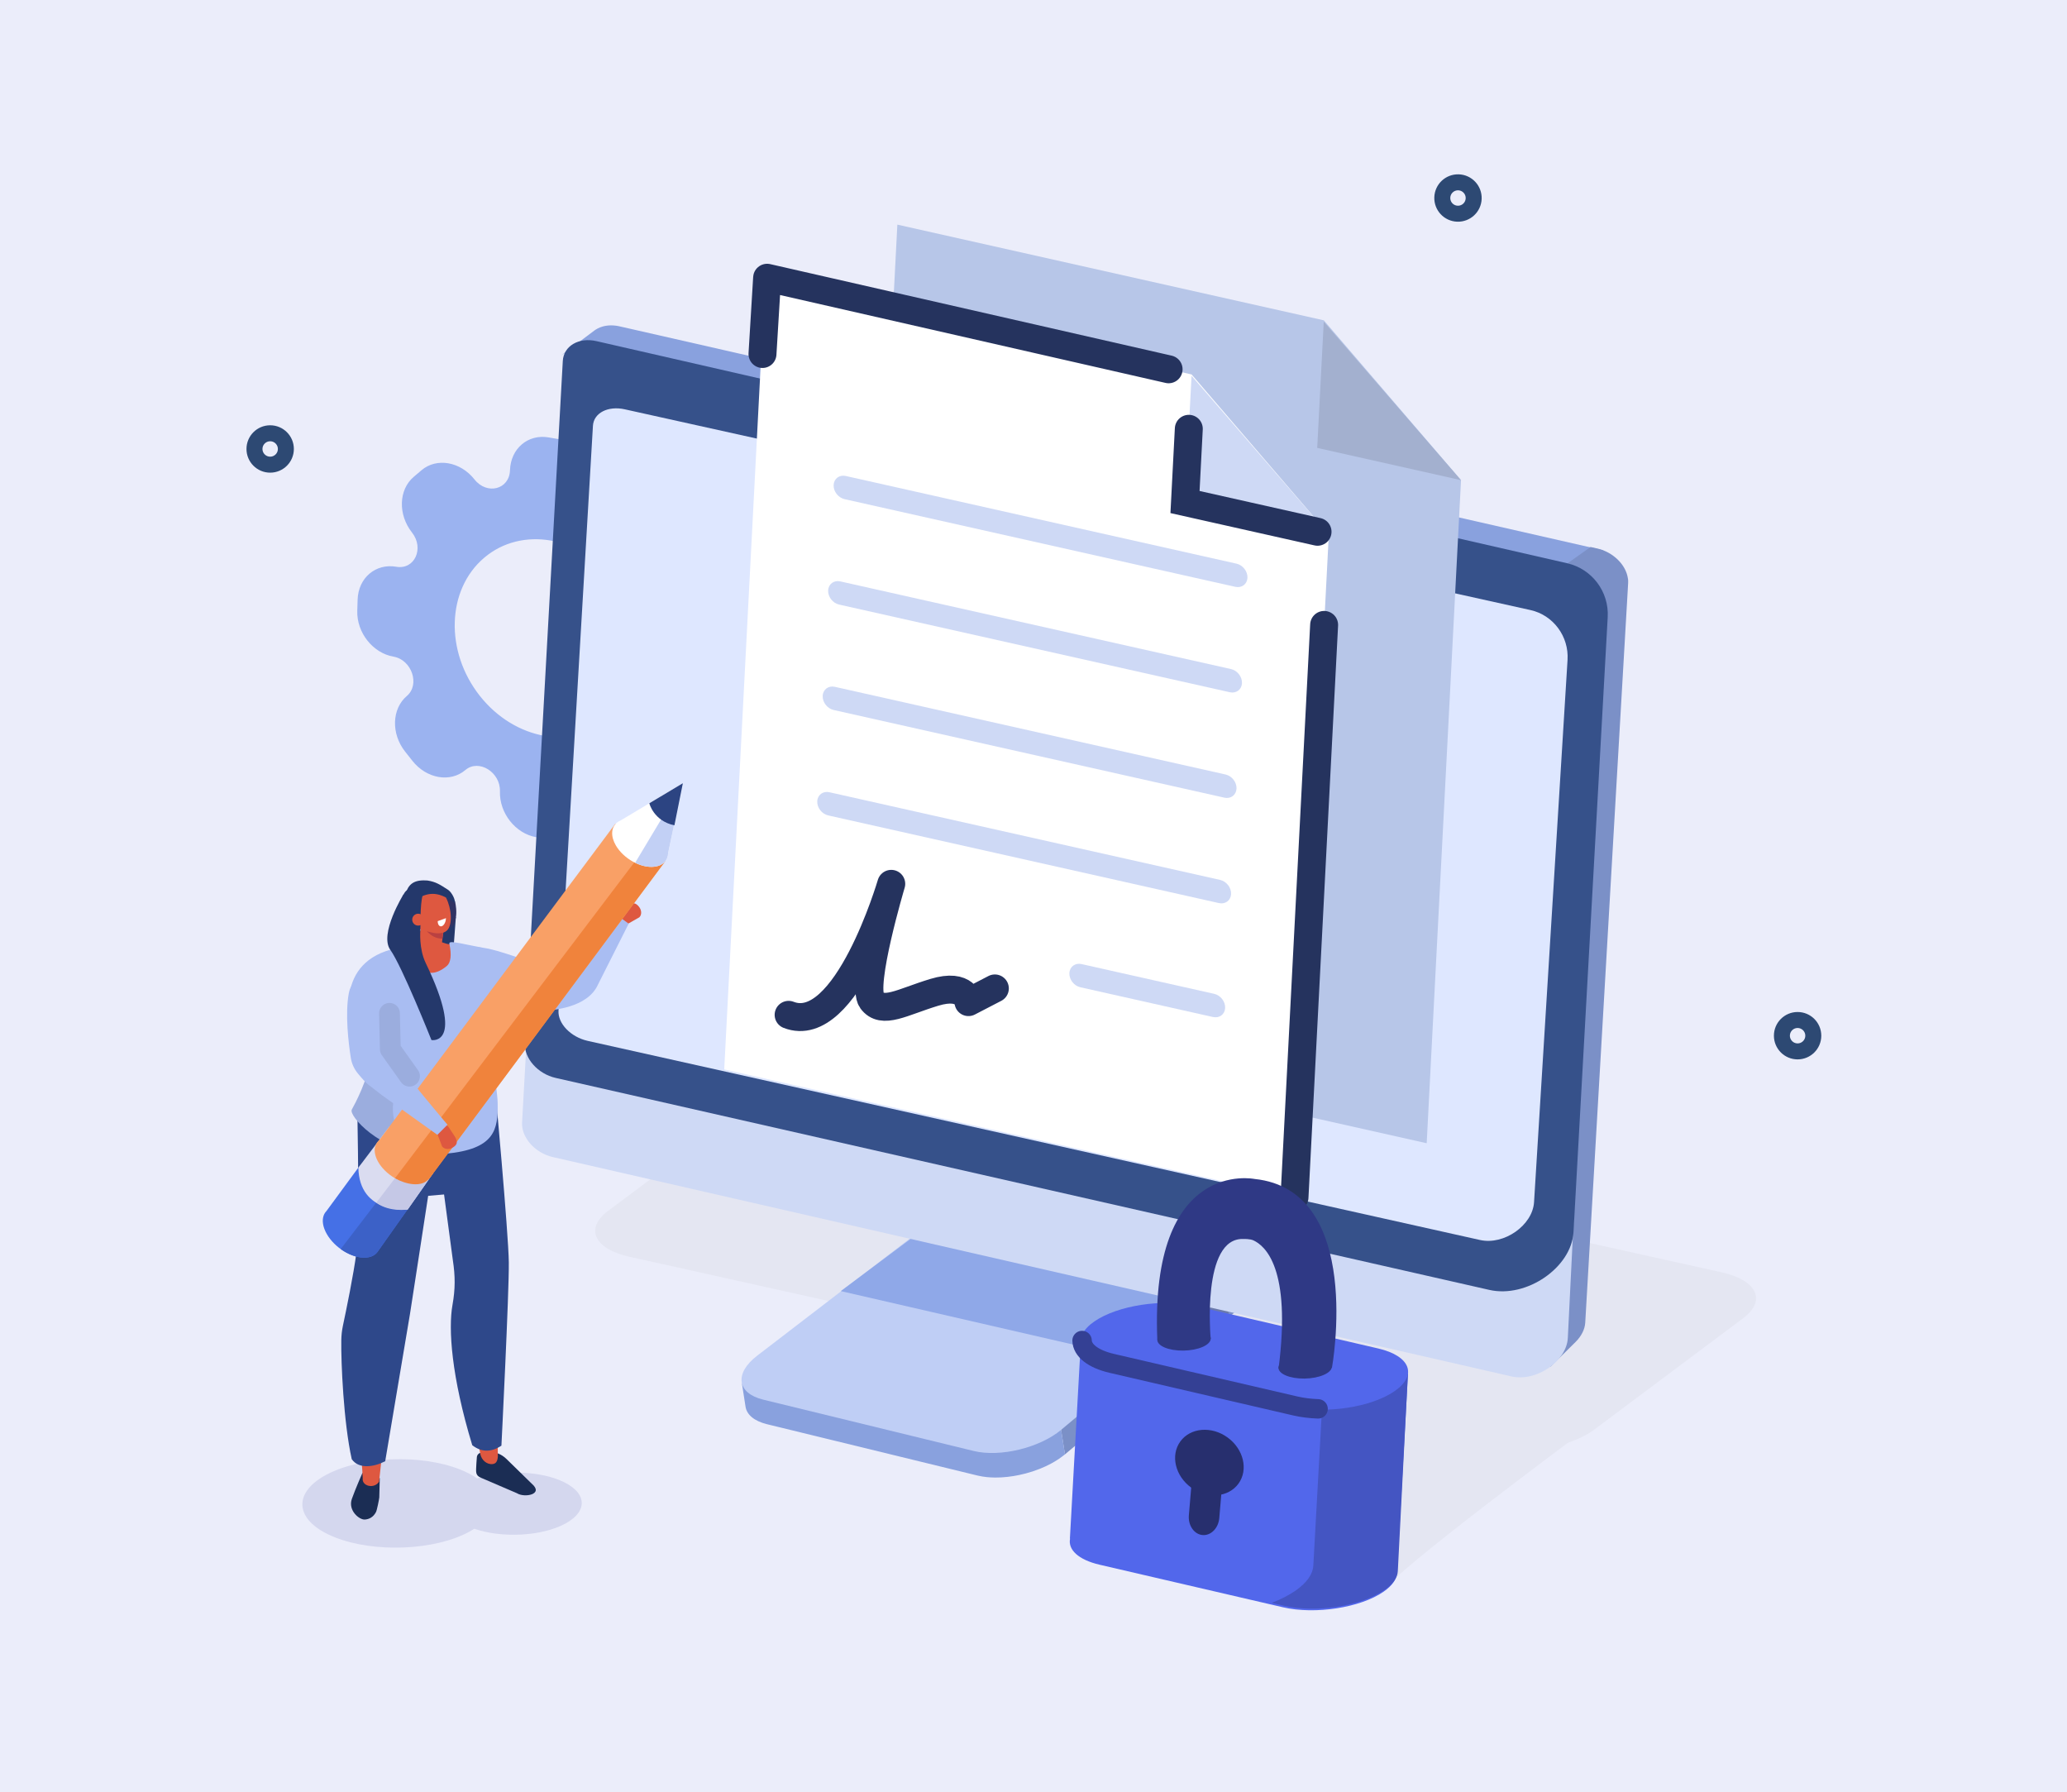 <svg width="398" height="345" viewBox="0 0 398 345" fill="none" xmlns="http://www.w3.org/2000/svg">
<rect width="398" height="345" fill="#EBEDFA"/>
<path d="M267.036 305.772C267.036 303.642 303.857 276.291 303.857 276.291L266.562 274.161L267.036 305.774V305.772Z" fill="#E4E6F2"/>
<path d="M131.612 143.223C129.206 140.177 131.107 136.015 134.627 136.626C138.611 137.317 141.946 134.484 142.079 130.3L142.146 128.148C142.276 123.964 139.154 120.011 135.17 119.32C131.65 118.709 130.027 113.935 132.597 111.753C135.506 109.284 135.657 104.487 132.934 101.039L131.531 99.266C128.806 95.818 124.238 95.026 121.329 97.495C118.759 99.677 114.562 97.088 114.676 93.391C114.806 89.207 111.684 85.255 107.7 84.563L105.65 84.209C101.666 83.517 98.33 86.35 98.198 90.534C98.081 94.231 93.769 95.344 91.363 92.298C88.638 88.851 84.07 88.058 81.161 90.527L79.664 91.798C76.755 94.267 76.604 99.064 79.327 102.512C81.733 105.558 79.832 109.719 76.313 109.109C72.328 108.417 68.993 111.25 68.86 115.434L68.793 117.587C68.663 121.771 71.785 125.724 75.769 126.415C79.289 127.025 80.912 131.8 78.342 133.982C75.433 136.451 75.282 141.25 78.005 144.695L79.408 146.471C82.133 149.919 86.699 150.711 89.61 148.24C92.18 146.058 96.378 148.648 96.263 152.343C96.133 156.527 99.255 160.48 103.24 161.171L105.291 161.528C109.275 162.219 112.611 159.387 112.743 155.203C112.86 151.506 117.172 150.392 119.578 153.438C122.303 156.886 126.871 157.679 129.78 155.209L131.278 153.939C134.187 151.47 134.337 146.671 131.614 143.225L131.612 143.223ZM92.393 133.966C85.632 125.409 86.005 113.506 93.228 107.376C100.449 101.246 111.787 103.212 118.548 111.769C125.309 120.325 124.936 132.229 117.713 138.359C110.492 144.489 99.154 142.523 92.393 133.966Z" fill="#9BB3F0"/>
<path d="M283.754 38.223C283.81 36.556 282.504 35.158 280.836 35.102C279.169 35.046 277.771 36.352 277.715 38.02C277.659 39.687 278.965 41.085 280.633 41.141C282.301 41.197 283.698 39.891 283.754 38.223Z" stroke="#2D4973" stroke-width="3.08" stroke-miterlimit="10" stroke-linecap="round"/>
<path fill-rule="evenodd" clip-rule="evenodd" d="M349.148 199.387C349.148 201.057 347.795 202.408 346.127 202.408C344.457 202.408 343.105 201.054 343.105 199.387C343.105 197.717 344.459 196.365 346.127 196.365C347.795 196.365 349.148 197.719 349.148 199.387Z" stroke="#2D4973" stroke-width="3.08" stroke-miterlimit="10" stroke-linecap="round"/>
<path fill-rule="evenodd" clip-rule="evenodd" d="M55.043 86.433C55.043 88.103 53.689 89.454 52.021 89.454C50.351 89.454 49 88.101 49 86.433C49 84.765 50.353 83.412 52.021 83.412C53.691 83.412 55.043 84.765 55.043 86.433Z" stroke="#2D4973" stroke-width="3.08" stroke-miterlimit="10" stroke-linecap="round"/>
<path d="M286.5 278.648L121.177 241.941C114.411 240.439 112.573 236.493 117.071 233.128L145.837 211.615C150.335 208.251 159.466 206.742 166.232 208.244L331.555 244.951C338.321 246.452 340.159 250.398 335.661 253.763L306.895 275.276C302.397 278.641 293.266 280.149 286.5 278.648Z" fill="#E4E6F2"/>
<path d="M308.63 105.923L120.173 63.025L120.157 63.021L119.784 62.936H119.78C119.497 62.871 119.16 62.794 119.12 62.788C119.035 62.77 118.949 62.754 118.864 62.74C118.777 62.727 118.691 62.713 118.606 62.702C118.521 62.691 118.433 62.682 118.348 62.673C118.258 62.664 118.17 62.657 118.083 62.653C117.993 62.648 117.906 62.644 117.818 62.642C117.724 62.642 117.629 62.642 117.537 62.642C117.533 62.642 117.526 62.642 117.522 62.642C117.522 62.642 117.522 62.642 117.52 62.642C117.511 62.642 117.502 62.642 117.495 62.642C117.414 62.644 117.333 62.646 117.255 62.653C117.214 62.655 117.174 62.66 117.133 62.664C117.1 62.666 117.068 62.669 117.035 62.673C117.01 62.675 116.983 62.678 116.958 62.68C116.862 62.691 116.765 62.704 116.669 62.72C116.66 62.72 116.653 62.72 116.644 62.725H116.64C116.527 62.745 116.415 62.767 116.305 62.792C116.292 62.794 116.28 62.799 116.267 62.801C116.215 62.812 116.168 62.828 116.117 62.841C116.058 62.857 115.998 62.871 115.939 62.889C115.924 62.893 115.908 62.9 115.89 62.907C115.809 62.931 115.733 62.96 115.654 62.989C115.612 63.005 115.569 63.019 115.526 63.034C115.517 63.039 115.508 63.043 115.499 63.048C115.344 63.111 115.196 63.18 115.05 63.254C115.041 63.259 115.03 63.263 115.019 63.268C115.003 63.277 114.99 63.288 114.974 63.297C114.788 63.4 114.608 63.51 114.442 63.636L108.016 68.448C108.179 68.327 108.355 68.217 108.539 68.116C108.608 68.078 108.682 68.042 108.754 68.006C108.842 67.964 108.929 67.921 109.019 67.883C109.127 67.838 109.234 67.798 109.347 67.759C109.389 67.746 109.43 67.728 109.472 67.715C109.627 67.665 109.789 67.625 109.953 67.589C109.984 67.582 110.013 67.578 110.045 67.571C110.211 67.537 110.382 67.51 110.554 67.49C110.568 67.49 110.579 67.49 110.592 67.486C110.777 67.465 110.963 67.454 111.154 67.452C111.169 67.452 111.185 67.452 111.199 67.452C111.385 67.452 111.573 67.456 111.766 67.47C111.784 67.47 111.805 67.472 111.823 67.474C112.025 67.49 112.231 67.515 112.44 67.551C112.525 67.564 112.61 67.58 112.696 67.598C112.761 67.611 112.828 67.625 112.893 67.64L114.278 67.957L308.078 112.293C308.365 112.359 309.249 106.065 308.632 105.923H308.63Z" fill="#89A1DE"/>
<path d="M313.452 111.4C313.452 111.4 313.452 111.387 313.452 111.38C313.443 111.308 313.432 111.239 313.418 111.167C313.405 111.097 313.392 111.025 313.376 110.956C313.376 110.947 313.371 110.936 313.369 110.927C313.369 110.918 313.365 110.906 313.362 110.897C313.351 110.848 313.34 110.799 313.326 110.751C313.308 110.684 313.288 110.615 313.268 110.547C313.259 110.516 313.248 110.484 313.237 110.451C313.232 110.437 313.228 110.424 313.223 110.41C313.216 110.388 313.21 110.368 313.201 110.345C313.178 110.278 313.151 110.211 313.127 110.143C313.102 110.08 313.075 110.017 313.048 109.955V109.948L313.044 109.943C313.014 109.876 312.985 109.811 312.954 109.744C312.922 109.679 312.891 109.613 312.857 109.548C312.848 109.53 312.839 109.515 312.83 109.497C312.824 109.483 312.817 109.472 312.81 109.461C312.792 109.427 312.774 109.391 312.754 109.358C312.72 109.297 312.684 109.236 312.646 109.176C312.619 109.131 312.59 109.084 312.561 109.039C312.556 109.032 312.552 109.025 312.55 109.019C312.545 109.012 312.541 109.005 312.536 108.998C312.498 108.942 312.462 108.884 312.422 108.828C312.384 108.774 312.345 108.72 312.307 108.666C312.292 108.644 312.274 108.621 312.256 108.599L312.233 108.57C312.218 108.549 312.202 108.527 312.186 108.507C312.143 108.453 312.101 108.397 312.056 108.343C312.011 108.289 311.966 108.235 311.919 108.184C311.914 108.179 311.91 108.175 311.906 108.168C311.899 108.159 311.892 108.152 311.883 108.143C311.834 108.087 311.784 108.031 311.733 107.977C311.686 107.925 311.634 107.876 311.585 107.827C311.551 107.793 311.519 107.759 311.486 107.726C311.47 107.71 311.454 107.694 311.439 107.679C311.356 107.598 311.266 107.521 311.178 107.445C311.149 107.42 311.122 107.393 311.093 107.369C311.088 107.364 311.084 107.36 311.079 107.358C310.967 107.261 310.851 107.169 310.732 107.077C310.714 107.064 310.698 107.052 310.68 107.039C310.664 107.028 310.648 107.016 310.633 107.005C310.59 106.974 310.55 106.942 310.507 106.913C310.438 106.864 310.366 106.814 310.294 106.767C310.267 106.749 310.238 106.731 310.211 106.713C310.197 106.704 310.182 106.695 310.168 106.686C310.141 106.671 310.117 106.653 310.09 106.635C310.02 106.592 309.948 106.549 309.876 106.507C309.822 106.475 309.766 106.444 309.71 106.415C309.701 106.41 309.69 106.404 309.681 106.399C309.672 106.395 309.663 106.388 309.654 106.383C309.578 106.343 309.499 106.303 309.421 106.262C309.34 106.222 309.259 106.184 309.176 106.145H309.171L309.165 106.141C309.086 106.105 309.005 106.069 308.925 106.035C308.839 106 308.754 105.966 308.669 105.932C308.657 105.928 308.649 105.925 308.637 105.921C308.626 105.917 308.613 105.912 308.601 105.908C308.539 105.885 308.478 105.86 308.415 105.84C308.33 105.811 308.244 105.784 308.159 105.757C308.134 105.75 308.112 105.744 308.087 105.737C308.078 105.735 308.072 105.732 308.063 105.728C308.06 105.728 308.058 105.728 308.056 105.728C308.004 105.712 307.955 105.699 307.903 105.683C307.818 105.661 307.733 105.638 307.647 105.618C307.627 105.613 306.28 105.308 306.26 105.304L299.573 110.053C299.573 110.053 301.392 110.473 301.477 110.496C301.562 110.518 301.647 110.543 301.733 110.57C301.818 110.597 301.903 110.624 301.989 110.653C302.074 110.682 302.159 110.713 302.245 110.745C302.28 110.758 302.314 110.774 302.35 110.787C302.485 110.841 302.619 110.897 302.75 110.958C302.882 111.021 303.012 111.086 303.142 111.153C303.158 111.162 303.176 111.169 303.192 111.178C303.315 111.243 303.434 111.313 303.553 111.382C303.571 111.393 303.589 111.405 303.607 111.416C303.722 111.485 303.836 111.56 303.946 111.634C303.966 111.647 303.986 111.661 304.004 111.674C304.114 111.75 304.222 111.829 304.328 111.907C304.381 111.95 304.433 111.993 304.487 112.035C304.552 112.087 304.617 112.139 304.68 112.193C304.752 112.255 304.821 112.318 304.891 112.383C304.936 112.426 304.983 112.466 305.028 112.509C305.066 112.547 305.104 112.585 305.14 112.624C305.207 112.691 305.275 112.758 305.338 112.828C305.356 112.846 305.371 112.866 305.389 112.884C305.477 112.98 305.562 113.077 305.643 113.176C305.65 113.185 305.656 113.191 305.663 113.2C305.748 113.306 305.829 113.411 305.908 113.519C305.917 113.53 305.923 113.542 305.932 113.553C306.009 113.658 306.081 113.766 306.15 113.874C306.159 113.887 306.168 113.901 306.177 113.916C306.244 114.024 306.307 114.132 306.368 114.24C306.377 114.255 306.386 114.273 306.395 114.289C306.453 114.399 306.509 114.507 306.561 114.619C306.57 114.637 306.577 114.653 306.583 114.671C306.635 114.783 306.682 114.895 306.725 115.007C306.732 115.023 306.736 115.041 306.743 115.057C306.785 115.171 306.824 115.286 306.86 115.402C306.864 115.418 306.868 115.434 306.873 115.45C306.907 115.566 306.936 115.685 306.963 115.802C306.976 115.86 306.987 115.921 306.999 115.979C307.012 116.049 307.023 116.121 307.032 116.193C307.041 116.267 307.05 116.341 307.057 116.417C307.064 116.491 307.068 116.567 307.071 116.641C307.073 116.722 307.075 116.805 307.073 116.886C307.073 116.949 307.071 117.014 307.066 117.077C307.066 117.077 307.059 117.203 307.046 117.423L298.527 263.132L303.365 258.358C304.491 257.247 305.163 255.911 305.237 254.636L313.409 113.806C313.443 113.191 313.495 112.267 313.495 112.267C313.499 112.204 313.501 112.139 313.501 112.076C313.501 112.022 313.501 111.968 313.501 111.914C313.501 111.912 313.501 111.907 313.501 111.905C313.501 111.899 313.501 111.892 313.501 111.883C313.501 111.865 313.501 111.847 313.501 111.829C313.499 111.755 313.495 111.679 313.488 111.604C313.484 111.546 313.477 111.485 313.468 111.427C313.468 111.418 313.468 111.409 313.466 111.4H313.452Z" fill="#7B90C7"/>
<path d="M251.31 233.253C251.31 233.253 250.293 234.041 250.223 234.147C250.192 234.196 249.862 234.656 249.707 234.838C249.593 234.973 249.204 235.384 249.132 235.453C248.924 235.657 203.961 273.031 203.961 273.031L205.052 279.987L249.364 242.917C249.79 242.818 250.015 242.614 250.223 242.409C250.295 242.34 250.354 242.268 250.419 242.198C250.549 242.064 250.681 241.929 250.796 241.792L250.8 241.788C250.953 241.606 251.088 241.426 251.213 241.247C251.247 241.197 251.281 241.15 251.312 241.101C251.348 241.045 251.391 240.989 251.424 240.935C251.456 240.885 251.474 240.836 251.503 240.787C251.584 240.645 251.658 240.506 251.723 240.367C251.745 240.32 251.779 240.27 251.799 240.223C251.815 240.185 251.822 240.147 251.837 240.111C251.887 239.99 251.925 239.868 251.961 239.747C251.979 239.689 252.006 239.631 252.019 239.572C252.026 239.543 252.026 239.516 252.033 239.487C252.057 239.372 252.073 239.26 252.086 239.148C252.095 239.085 252.113 239.02 252.118 238.957C252.118 238.935 252.116 238.914 252.118 238.892C252.125 238.773 252.118 238.659 252.109 238.544C252.104 238.481 252.111 238.418 252.104 238.358C252.1 238.329 252.095 238.299 252.091 238.268L251.31 233.251V233.253Z" fill="#7B90C7"/>
<path d="M203.779 273.175C203.481 273.415 203.162 273.648 202.832 273.873C202.731 273.942 202.628 274.01 202.524 274.077C202.159 274.313 201.779 274.544 201.382 274.757C201.359 274.768 201.339 274.782 201.317 274.793C200.985 274.973 200.643 275.143 200.293 275.305C200.244 275.327 200.19 275.35 200.138 275.372C199.838 275.509 199.532 275.644 199.22 275.769C199.182 275.785 199.142 275.799 199.101 275.814C198.7 275.974 198.291 276.12 197.876 276.259C197.723 276.31 197.57 276.357 197.418 276.405C197.175 276.479 196.933 276.55 196.691 276.62C196.518 276.667 196.345 276.714 196.172 276.759C195.961 276.813 195.75 276.863 195.537 276.912C195.353 276.952 195.171 276.995 194.987 277.031C194.789 277.071 194.592 277.107 194.394 277.141C194.206 277.175 194.017 277.206 193.829 277.235C193.631 277.264 193.436 277.291 193.24 277.316C193.054 277.338 192.868 277.361 192.684 277.381C192.473 277.401 192.264 277.419 192.055 277.433C191.88 277.446 191.707 277.457 191.535 277.466C191.279 277.478 191.027 277.482 190.776 277.484C190.634 277.484 190.493 277.489 190.354 277.487C189.903 277.48 189.46 277.455 189.03 277.415C188.814 277.394 188.605 277.365 188.397 277.336C188.289 277.32 188.179 277.311 188.073 277.293C187.755 277.242 187.44 277.179 187.137 277.107L146.601 267.224C144.096 266.613 143.039 267.484 142.801 265.971L143.553 270.815C143.791 272.328 145.187 273.572 147.692 274.182L188.228 284.066C188.531 284.14 188.843 284.2 189.164 284.252C189.27 284.27 189.38 284.281 189.487 284.295C189.669 284.319 189.851 284.348 190.037 284.369C190.064 284.371 190.094 284.369 190.12 284.373C190.551 284.414 190.994 284.438 191.445 284.445C191.474 284.445 191.503 284.449 191.532 284.449C191.642 284.449 191.757 284.443 191.867 284.443C192.118 284.443 192.37 284.438 192.625 284.425C192.684 284.423 192.738 284.425 192.796 284.42C192.913 284.414 193.03 284.4 193.146 284.391C193.355 284.375 193.564 284.36 193.775 284.339C193.847 284.333 193.916 284.33 193.988 284.322C194.102 284.308 194.219 284.288 194.336 284.274C194.531 284.25 194.726 284.225 194.922 284.194C194.998 284.182 195.074 284.176 195.151 284.162C195.265 284.144 195.377 284.12 195.492 284.099C195.689 284.066 195.885 284.03 196.082 283.989C196.161 283.974 196.239 283.962 196.318 283.944C196.423 283.922 196.529 283.893 196.634 283.868C196.845 283.821 197.056 283.769 197.267 283.715C197.353 283.693 197.438 283.677 197.523 283.655C197.611 283.632 197.698 283.601 197.786 283.576C198.031 283.509 198.271 283.437 198.513 283.363C198.61 283.334 198.708 283.309 198.805 283.278C198.861 283.26 198.917 283.235 198.973 283.217C199.386 283.08 199.797 282.932 200.197 282.773C200.228 282.759 200.262 282.75 200.293 282.737C200.3 282.735 200.307 282.73 200.313 282.728C200.625 282.602 200.931 282.467 201.231 282.331C201.283 282.308 201.335 282.288 201.386 282.263C201.737 282.099 202.078 281.929 202.41 281.749C202.414 281.747 202.419 281.745 202.423 281.742C202.441 281.733 202.455 281.722 202.473 281.713C202.87 281.498 203.249 281.269 203.618 281.031C203.721 280.964 203.824 280.896 203.925 280.827C204.255 280.602 204.574 280.371 204.872 280.128C204.908 280.099 204.951 280.075 204.987 280.045C205.011 280.025 205.034 280.005 205.059 279.987L203.968 273.031C203.909 273.08 203.842 273.125 203.784 273.175H203.779Z" fill="#89A1DE"/>
<path d="M247.041 230.075C251.91 231.262 252.617 234.863 248.635 238.194L204.323 275.264C200.175 278.732 192.565 280.575 187.497 279.338L146.961 269.455C141.892 268.218 141.36 264.393 145.791 260.993L193.138 224.663C197.394 221.397 204.664 219.743 209.533 220.928L247.043 230.073L247.041 230.075Z" fill="#BFCEF5"/>
<path d="M161.891 248.555L220.418 262.021L232.799 251.624L176.432 237.689L161.891 248.555Z" fill="#8FA8E8"/>
<g style="mix-blend-mode:multiply" opacity="0.29">
<path d="M220.414 262.021L221.137 266.528L236.713 253.756L236.019 249.431L220.414 262.021Z" fill="#45446C"/>
</g>
<path d="M301.884 257.57C301.661 262.066 295.801 266.071 291.04 264.982L106.432 222.749C103.009 221.966 100.365 218.987 100.527 216.089L107.82 84.736C107.981 81.841 110.883 80.13 114.307 80.911L308.427 125.322L301.884 257.568V257.57Z" fill="#CED9F5"/>
<path d="M302.98 237.177C302.601 244.006 293.955 249.954 286.781 248.327L106.979 207.512C103.556 206.729 100.912 203.75 101.073 200.852L108.366 69.499C108.528 66.604 111.43 64.893 114.853 65.674L301.757 108.433C306.54 109.526 309.838 113.908 309.564 118.808L302.978 237.175L302.98 237.177Z" fill="#36518A"/>
<path d="M295.381 231.422C295.105 235.893 289.608 239.75 284.982 238.717L113.16 200.383C109.909 199.653 107.393 197.054 107.541 194.571L114.17 81.977C114.316 79.495 117.068 78.074 120.318 78.803L294.696 117.447C299.069 118.417 302.111 122.507 301.83 127.043L295.381 231.424V231.422Z" fill="#DEE7FF"/>
<path d="M207.908 93.286C207.852 94.332 207.037 95.014 206.09 94.81C205.142 94.606 204.42 93.589 204.476 92.543C204.532 91.497 205.347 90.814 206.294 91.019C207.241 91.223 207.964 92.24 207.908 93.286Z" fill="white"/>
<path d="M274.709 220.089L164.902 195.456L172.786 43.244L254.9 61.666L281.319 92.44L274.709 220.089Z" fill="#B7C6E8"/>
<path d="M254.888 61.924L253.629 86.227L281.321 92.44L254.888 61.924Z" fill="#A3B0CF"/>
<path d="M249.256 230.511L139.449 205.876L147.332 53.666L229.444 72.088L255.866 102.862L249.256 230.511Z" fill="white"/>
<path d="M229.431 72.344L228.172 96.649L255.866 102.862L229.431 72.344Z" fill="#CED9F5"/>
<path d="M237.857 112.972L162.622 96.094C161.399 95.82 160.452 94.593 160.515 93.365C160.578 92.137 161.63 91.358 162.854 91.634L238.088 108.512C239.311 108.785 240.258 110.013 240.196 111.241C240.133 112.469 239.08 113.248 237.857 112.972Z" fill="#CED9F5"/>
<path d="M236.802 133.266L161.568 116.388C160.344 116.114 159.397 114.886 159.46 113.659C159.523 112.431 160.576 111.652 161.799 111.928L237.033 128.806C238.256 129.079 239.204 130.307 239.141 131.535C239.078 132.763 238.025 133.542 236.802 133.266Z" fill="#CED9F5"/>
<path d="M235.751 153.562L160.517 136.684C159.294 136.41 158.346 135.183 158.409 133.955C158.472 132.727 159.525 131.948 160.748 132.224L235.982 149.102C237.206 149.376 238.153 150.603 238.09 151.831C238.027 153.059 236.974 153.838 235.751 153.562Z" fill="#CED9F5"/>
<path d="M234.704 173.856L159.47 156.978C158.247 156.705 157.299 155.477 157.362 154.249C157.425 153.021 158.478 152.242 159.701 152.518L234.935 169.396C236.159 169.67 237.106 170.898 237.043 172.125C236.98 173.353 235.928 174.132 234.704 173.856Z" fill="#CED9F5"/>
<path d="M233.561 195.791L208.017 190.06C206.794 189.786 205.846 188.558 205.909 187.33C205.972 186.103 207.025 185.324 208.248 185.598L233.792 191.328C235.016 191.602 235.963 192.83 235.9 194.058C235.837 195.286 234.784 196.064 233.561 195.788V195.791Z" fill="#CED9F5"/>
<path d="M249.254 230.511L254.96 120.305" stroke="#25335E" stroke-width="5.38" stroke-miterlimit="10" stroke-linecap="round"/>
<path d="M146.816 68.15L147.708 53.471L225.014 71.093" stroke="#25335E" stroke-width="5.38" stroke-linecap="round" stroke-linejoin="round"/>
<path d="M228.904 82.55L228.172 96.648L253.694 102.372" stroke="#25335E" stroke-width="5.38" stroke-miterlimit="10" stroke-linecap="round"/>
<path d="M151.848 195.371C162.952 199.699 171.61 170.152 171.61 170.152C171.61 170.152 165.776 189.726 167.845 192.547C169.915 195.371 173.679 192.924 179.89 191.041C186.101 189.16 186.478 192.922 186.478 192.922L191.56 190.287" stroke="#25335E" stroke-width="5.38" stroke-linecap="round" stroke-linejoin="round"/>
<path d="M87.776 176.556L87.307 182.861L82.387 184.493L82.474 172.778L87.776 176.556Z" fill="#24386B"/>
<path d="M81.388 185.829L81.083 185.759C80.055 185.521 79.458 184.496 79.757 183.481L81.335 177.616C81.633 176.601 82.823 176.114 83.851 176.352L84.156 176.422C85.184 176.659 85.781 177.685 85.483 178.7L84.686 184.383C84.387 185.398 82.417 186.067 81.388 185.827V185.829Z" fill="#DE5840"/>
<path d="M85.293 179.571C85.293 179.571 82.653 179.838 81.398 178.17C81.398 178.17 82.669 180.72 85.172 180.709L85.293 179.571Z" fill="#BA4141"/>
<path d="M87.609 173.499C87.609 173.499 88.713 177.764 86.291 178.873C83.869 179.979 82.621 171.198 82.621 171.198L87.609 173.501V173.499Z" fill="#313363"/>
<path d="M80.092 171.643C80.644 170.5 81.605 170.211 82.558 170.736C83.416 170.267 84.532 170.711 85.434 172.038C86.691 173.885 87.234 176.96 86.426 178.628C86.074 179.355 85.436 179.571 84.823 179.647C84.251 179.719 83.661 179.663 83.088 179.51C81.046 178.962 81.034 179.261 80.197 178.031C78.94 176.184 79.284 173.313 80.089 171.645L80.092 171.643Z" fill="#DE5840"/>
<path d="M81.415 172.215C80.823 174.181 81.005 178.581 80.937 179.171C80.937 179.171 76.926 179.301 77.175 174.749C77.485 169.081 80.863 171.726 80.863 171.726L81.415 172.215Z" fill="#24386B"/>
<path d="M80.099 173.072C82.225 172.035 83.985 171.209 87.545 173.836C87.769 173.339 87.008 171.773 86.267 171.297C84.723 170.302 83.937 169.764 82.312 169.512L81.922 169.494C79.558 169.384 78.373 170.363 78.014 172.653C77.982 172.855 77.639 173.786 77.637 173.955L78.373 173.656C78.35 174.998 78.741 172.974 80.101 173.075L80.099 173.072Z" fill="#24386B"/>
<path d="M85.076 178.305C85.514 178.145 85.866 177.452 85.866 176.758L84.281 177.335C84.281 178.031 84.638 178.464 85.076 178.305Z" fill="white"/>
<path d="M79.375 177.05C79.375 177.683 79.889 178.195 80.522 178.192C81.155 178.192 81.667 177.678 81.665 177.045C81.665 176.412 81.15 175.901 80.517 175.903C79.885 175.903 79.373 176.417 79.375 177.05Z" fill="#DE5840"/>
<g style="mix-blend-mode:multiply" opacity="0.3">
<path d="M62.729 283.97C69.377 280.361 80.951 279.878 88.578 282.892C89.88 283.407 90.978 283.99 91.878 284.623C96.603 283.072 103.083 283.106 107.602 284.89C112.962 287.009 113.519 290.782 108.848 293.319C104.358 295.757 96.679 296.158 91.33 294.307C91.023 294.504 90.7 294.699 90.352 294.888C83.703 298.497 72.129 298.98 64.502 295.965C56.875 292.951 56.08 287.582 62.729 283.97Z" fill="#9FA3D4"/>
</g>
<path d="M102.361 285.606L97.508 280.863C96.57 279.947 95.313 279.436 94.026 279.478C93.564 279.494 93.099 279.548 92.671 279.64C92.094 279.766 91.811 280.143 91.806 280.693L91.73 281.716C91.656 283.427 91.468 283.999 92.63 284.5L99.533 287.465C100.971 288.399 104.825 287.696 102.361 285.608V285.606Z" fill="#1B2D54"/>
<path d="M92.491 279.923C92.695 281.058 93.721 281.979 94.844 281.855C95.4 281.795 95.782 281.465 95.86 280.416C95.669 268.659 96.794 258.854 96.624 247.862C96.43 235.521 96.105 239.162 95.779 220.244L84.484 217.934C86.922 231.57 88.103 248.767 88.103 248.767C85.156 261.413 89.845 265.171 92.491 279.92V279.923Z" fill="#DE5840"/>
<path d="M83.328 213.674L87.191 242.569C87.667 245.671 87.676 248.145 87.124 251.231C86.307 255.799 86.902 264.96 90.933 278.225C92.742 279.628 94.617 279.588 96.549 278.311C96.549 278.311 98.037 248.728 97.972 243.027C97.907 237.326 95.223 208.228 95.223 208.228L83.328 213.674Z" fill="#2E488A"/>
<path d="M73.126 284.556L73.031 288.277C72.995 288.668 72.585 290.722 72.405 291.074C71.889 292.093 71.042 292.493 70.225 292.533C69.144 292.587 66.971 290.764 67.752 288.553C68.432 286.625 69.79 283.554 69.79 283.554C71.316 284.232 72.023 284.542 73.126 284.558V284.556Z" fill="#1B2D54"/>
<path d="M69.845 284.612C69.634 286.071 72.005 286.724 72.988 285.256C74.133 273.591 76.218 263.027 77.295 252.123C78.505 239.88 79.607 240.614 81.432 221.847L69.071 222.428C69.953 236.147 69.176 253.285 69.176 253.285C64.629 266.04 69.125 268.3 69.843 284.614L69.845 284.612Z" fill="#DE5840"/>
<path d="M72.761 211.268C70.572 211.243 68.787 213.007 68.828 215.196C68.96 222.46 69.149 237.104 68.628 241.14C68.083 245.364 66.651 252.293 66.038 255.173C65.838 256.111 65.73 257.061 65.717 258.022C65.65 262.237 66.148 273.817 67.728 280.91C69.064 282.854 71.977 282.448 74.172 281.305L78.94 252.964C79.012 252.632 82.442 230.219 82.442 230.219L90.125 229.532L85.499 210.536C85.499 210.536 78.718 211.333 72.761 211.265V211.268Z" fill="#2E488A"/>
<path d="M122.889 174.386C123.558 175.075 123.652 176.071 123.097 176.601L120.545 178.053C119.991 178.583 120.33 178.159 119.659 177.467C118.99 176.778 118.379 177.196 119.212 175.95L120.812 174.491C121.021 174.3 121.255 174.139 121.515 174.026C122 173.82 122.361 173.842 122.889 174.386Z" fill="#DE5840"/>
<path d="M90.051 195.03C85.31 194.882 86.417 190.565 86.417 190.565L90.879 182.469C93.889 181.728 100.98 185.135 106.785 186.484C108.358 186.417 109.404 185.8 110.437 184.677L118.83 176.193L121.05 177.822L115.139 189.546C113.108 194.112 106.163 194.442 105.007 194.601C105.007 194.601 95.692 195.207 90.051 195.03Z" fill="#A9BDF2"/>
<path d="M91.677 191.207C91.677 191.207 91.782 181.725 86.591 181.786C85.868 181.795 84.665 181.104 83.83 181.131C79.495 181.272 80.108 181.308 76.945 182.468C75.753 182.906 74.95 186.318 75.12 187.602L73.141 191.416L91.677 191.205V191.207Z" fill="#DE5840"/>
<path d="M88.377 181.548C87.531 181.418 86.418 181.185 86.525 181.679C86.992 183.849 86.795 185.328 86.043 185.957C81.495 189.75 79.284 184.397 78.831 182.498C78.754 182.175 78.332 181.701 78.009 181.894L76.292 182.552C64.494 185.086 66.68 196.518 68.862 201.503C68.862 201.503 73.987 201.479 74.018 205.057C74.045 208.148 71.179 212.866 70.631 213.845C69.922 215.113 73.899 223.227 85.838 222.107C95.239 221.225 95.919 217.526 95.827 212.412C95.769 209.194 94.014 200.177 94.115 197.629C94.216 195.081 96.216 193.474 94.941 189.353C93.666 185.232 92.846 182.433 92.846 182.433L88.377 181.546V181.548Z" fill="#A9BDF2"/>
<path d="M67.733 213.624C68.28 212.646 71.068 207.438 71.041 204.347C71.023 202.323 71.708 195.512 70.981 192.698C72.473 195.831 71.571 199.135 72.808 201.521C74.348 204.491 76.648 207.797 75.919 211.063C74.666 216.666 77.849 220.812 81.928 222.246C72.967 221.532 67.111 214.747 67.737 213.624H67.733Z" fill="#9BADDE"/>
<path d="M69 224.785L62.863 233.137C62.706 233.299 62.574 233.479 62.466 233.676C62.008 234.54 62.035 235.73 62.659 237.059C63.934 239.777 67.213 242.042 69.983 242.118C71.317 242.154 72.282 241.676 72.789 240.868L81.77 228.177C84.54 224.143 71.772 220.751 69.002 224.785H69Z" fill="#4570E6"/>
<path d="M82.187 227.42L76.041 226.843L65.602 240.459C66.964 241.44 68.542 242.076 69.983 242.116C71.317 242.152 72.282 241.674 72.789 240.866L81.689 228.289C81.857 228.042 82.109 227.685 82.187 227.418V227.42Z" fill="#3C61C7"/>
<path d="M78.497 232.85C78.497 232.85 69.168 233.826 69.004 224.785L74.99 216.866L83.397 225.874L78.499 232.852L78.497 232.85Z" fill="#DADCF0"/>
<path d="M82.693 226.795C83.842 225.078 82.504 222.168 79.705 220.295C76.905 218.422 73.705 218.295 72.556 220.011C71.408 221.727 72.746 224.637 75.545 226.511C78.344 228.384 81.545 228.511 82.693 226.795Z" fill="#F9A066"/>
<path d="M72.449 220.269L118.483 158.581L128.15 165.728L82.849 226.605L72.449 220.269Z" fill="#F9A066"/>
<path d="M76.039 226.846C77.332 227.537 80.156 230.134 81.873 227.636L82.638 226.935L128.144 165.728L124.649 162.702L76.039 226.846Z" fill="#F0833C"/>
<path d="M131.483 150.781L119.54 157.925C119.243 158.046 118.981 158.204 118.761 158.392L118.743 158.403H118.745C117.681 159.328 117.544 160.978 118.581 162.758C120.058 165.297 123.353 167.135 125.941 166.861C127.656 166.679 128.626 165.615 128.657 164.179L131.486 150.781H131.483Z" fill="white"/>
<path d="M76.045 226.845L72.449 231.535C74.995 233.418 78.499 232.85 78.499 232.85L82.644 226.935C81.141 228.646 78.24 228.033 76.045 226.845Z" fill="#C5C8E6"/>
<path d="M122.297 166.098C123.502 166.686 124.791 166.981 125.938 166.859C127.653 166.677 128.622 165.614 128.654 164.177L131.482 150.779L122.297 166.096V166.098Z" fill="#C2D0F5"/>
<path d="M131.483 150.781L125.027 154.641C125.027 154.641 125.847 158.051 129.858 158.888L131.483 150.781Z" fill="#2C4482"/>
<path d="M87.336 220.814C86.552 221.368 85.551 221.31 85.114 220.682L84.07 217.936C83.632 217.308 84 217.707 84.784 217.151C85.567 216.596 85.248 215.927 86.353 216.942L87.549 218.747C87.704 218.982 87.83 219.238 87.901 219.512C88.032 220.022 87.953 220.376 87.338 220.814H87.336Z" fill="#DE5840"/>
<path d="M67.175 191.173C68.049 186.511 73.844 189.627 73.844 189.627C74.114 192.716 72.199 196.161 75.153 202.859C78.055 206.951 86.163 216.527 86.163 216.527L84.213 218.471L73.532 210.834C70.798 208.662 70.807 208.962 68.908 206.662C68.195 205.795 67.721 204.758 67.548 203.649C67.11 200.857 66.417 195.203 67.171 191.173H67.175Z" fill="#A9BDF2"/>
<path d="M74.996 195.079L75.158 201.986L78.852 207.18" stroke="#9BADDE" stroke-width="4" stroke-linecap="round" stroke-linejoin="round"/>
<path d="M77.69 172.181C77.69 172.181 72.954 179.822 75.16 182.868C77.367 185.914 83.075 200.226 83.075 200.226C83.075 200.226 89.694 201.418 81.973 185.398C80.626 182.606 80.94 179.171 80.94 179.171L78.264 177.631L77.69 172.181Z" fill="#24386B"/>
<path d="M271.129 264.125L208.148 257.737L206.009 296.199L206.043 296.204C205.607 298.316 207.61 300.275 211.733 301.232L247.037 309.425C253.228 310.861 261.939 309.514 266.395 306.432C268.094 305.256 268.938 303.992 268.99 302.796H268.992L271.129 264.125Z" fill="#5267EB"/>
<path d="M255.048 262.172L252.882 301.393H252.877C252.808 302.989 251.683 304.681 249.409 306.252C248.125 307.139 246.579 307.918 244.859 308.578L247.194 309.119C253.385 310.555 262.096 309.209 266.552 306.127C268.251 304.951 269.093 303.687 269.147 302.49H269.149L271.084 264.558L255.048 262.172Z" fill="#4455C2"/>
<path d="M233.077 277.402C234.689 277.546 235.872 279.252 235.708 281.194L234.772 292.251C234.608 294.192 233.156 295.663 231.544 295.519C229.933 295.375 228.75 293.669 228.914 291.728L229.85 280.671C230.013 278.729 231.466 277.259 233.077 277.402Z" fill="#272F6E"/>
<path d="M238.469 285.622C240.402 282.955 239.462 278.976 236.37 276.734C233.277 274.492 229.203 274.837 227.27 277.504C225.337 280.171 226.276 284.15 229.369 286.392C232.461 288.633 236.535 288.289 238.469 285.622Z" fill="#272F6E"/>
<path d="M249.169 270.81L213.865 262.617C207.675 261.18 206.256 257.483 210.712 254.401C215.167 251.319 223.879 249.972 230.069 251.409L265.373 259.602C271.564 261.039 272.983 264.736 268.527 267.818C264.072 270.899 255.36 272.246 249.169 270.81Z" fill="#5267EB"/>
<path d="M253.797 271.225C252.259 271.166 250.771 270.987 249.406 270.668L214.102 262.475C210.387 261.613 208.392 259.936 208.352 258.069" stroke="#344094" stroke-width="3.74" stroke-linecap="round" stroke-linejoin="round"/>
<path d="M256.454 263.128C256.387 264.34 254.032 265.357 251.192 265.395C248.353 265.434 246.106 264.482 246.173 263.27C246.241 262.058 248.595 261.041 251.435 261.003C254.274 260.964 256.521 261.916 256.454 263.128Z" fill="#2F3985"/>
<path d="M233.122 257.743C233.055 258.956 230.7 259.972 227.86 260.011C225.021 260.049 222.774 259.097 222.841 257.885C222.909 256.673 225.263 255.656 228.103 255.618C230.942 255.58 233.189 256.531 233.122 257.743Z" fill="#2F3985"/>
<path d="M241.548 226.967C241.548 226.967 221.404 222.841 222.839 257.885L233.119 257.744C233.119 257.744 231.292 238.19 239.44 238.522C239.44 238.522 240.686 238.478 241.364 238.796C243.561 239.829 248.677 244.071 246.19 263.445L256.47 263.304C256.47 263.304 262.697 229.115 241.548 226.967Z" fill="#2F3985"/>
</svg>
